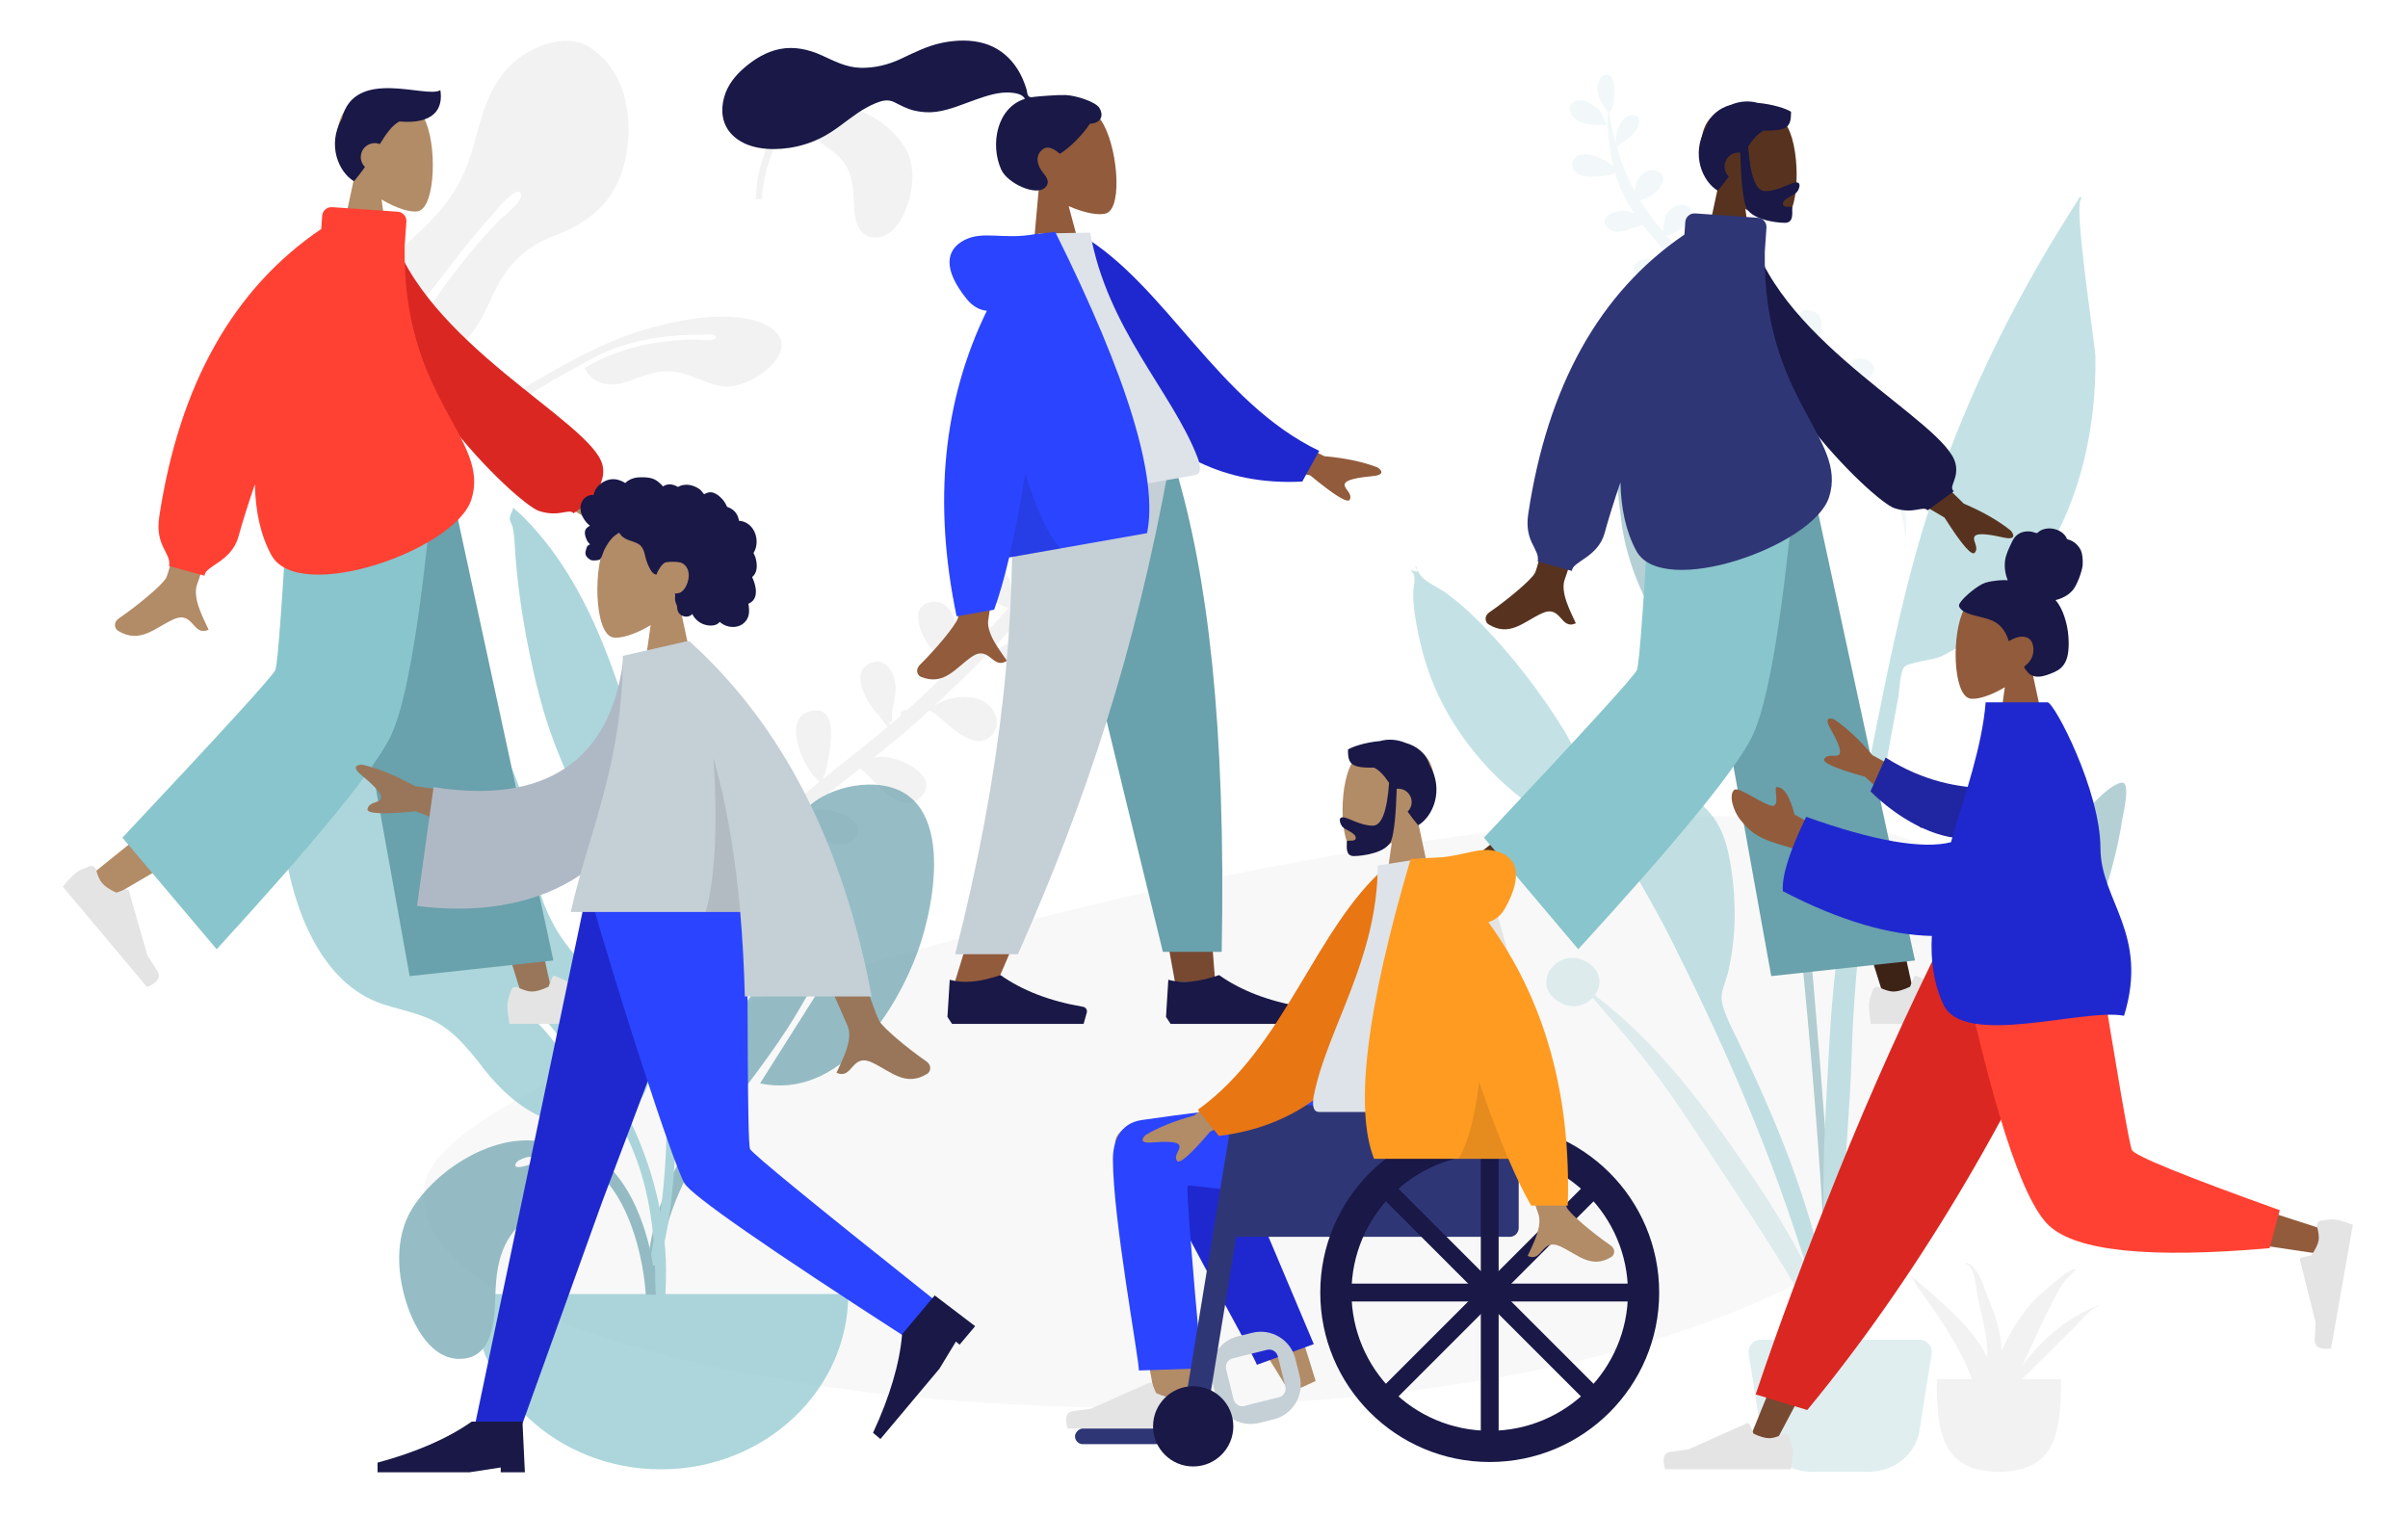 <?xml version="1.0" encoding="UTF-8" standalone="no"?>
<svg
   xmlns:dc="http://purl.org/dc/elements/1.1/"
   xmlns:cc="http://creativecommons.org/ns#"
   xmlns:rdf="http://www.w3.org/1999/02/22-rdf-syntax-ns#"
   xmlns:svg="http://www.w3.org/2000/svg"
   xmlns="http://www.w3.org/2000/svg"
   xmlns:sodipodi="http://sodipodi.sourceforge.net/DTD/sodipodi-0.dtd"
   xmlns:inkscape="http://www.inkscape.org/namespaces/inkscape"
   width="1080"
   height="680"
   viewBox="0 0 1080 680"
   version="1.1"
   id="svg8575"
   sodipodi:docname="church3.svg"
   inkscape:version="0.92.4 (33fec40, 2019-01-16)">
  <defs
     id="defs8579" />
  <sodipodi:namedview
     pagecolor="#ffffff"
     bordercolor="#666666"
     borderopacity="1"
     objecttolerance="10"
     gridtolerance="10"
     guidetolerance="10"
     inkscape:pageopacity="0"
     inkscape:pageshadow="2"
     inkscape:window-width="1920"
     inkscape:window-height="1016"
     id="namedview8577"
     showgrid="true"
     showguides="true"
     inkscape:guide-bbox="true"
     inkscape:zoom="1.2073529"
     inkscape:cx="545.71575"
     inkscape:cy="340"
     inkscape:window-x="0"
     inkscape:window-y="27"
     inkscape:window-maximized="1"
     inkscape:current-layer="layer3">
    <inkscape:grid
       type="xygrid"
       id="grid19656" />
    <sodipodi:guide
       position="540,467.966"
       orientation="1,0"
       id="guide23231"
       inkscape:locked="false"
       inkscape:label=""
       inkscape:color="rgb(0,0,255)" />
  </sodipodi:namedview>
  <!-- Generator: Sketch 52.4 (67378) - http://www.bohemiancoding.com/sketch -->
  <title
     id="title8534">Scene/Plants</title>
  <desc
     id="desc8536">Created with Sketch.</desc>
  <g
     inkscape:groupmode="layer"
     id="layer2"
     inkscape:label="Background">
    <g
       id="Scene/Plants"
       transform="matrix(-1.151,0,0,1.077,978.966,3.149)"
       style="fill:none;fill-rule:evenodd;stroke:none;stroke-width:1">
      <g
         id="Background-Shape-2"
         transform="translate(55,337)"
         style="opacity:0.505;fill:#f2f2f2">
        <path
           d="M 630.16,153.795 C 639.35,222.536 416.485,267.372 224.659,236.082 32.834,204.791 -55.166,82.598 36.37,17.489 127.905,-47.62 620.97,85.055 630.16,153.795 Z"
           id="Background-Shape"
           inkscape:connector-curvature="0" />
      </g>
      <path
         d="m 582.663,177.553 c 5.037,-2.177 11.433,0.989 8.366,7.281 -3.285,6.738 -14.102,6.256 -20.2,5.8 0.613,0 2.912,-6.216 3.636,-7.136 2.135,-2.713 5.103,-4.604 8.199,-5.945 z m -63.035,120.583 c -1.294,0.994 -0.106,0.094 0,0 z m 66.131,-89.167 c 2.758,2.347 2.691,6.231 0.207,8.732 -2.958,2.978 -8.054,2.597 -11.847,2.093 -1.716,-0.228 -10.876,-1.447 -8.617,-2.838 -0.171,0.054 -0.529,0.19 -0.915,0.379 -0.24,0.727 -0.491,1.45 -0.75,2.17 0.052,0.035 0.097,0.071 0.153,0.105 -0.061,-0.031 -0.104,-0.063 -0.157,-0.093 -2.595,7.193 -6.109,13.988 -10.573,20.282 1.575,-0.527 3.197,-0.903 4.828,-1.022 4.831,-0.355 14.731,3.903 9.028,10.012 -5.468,5.856 -13.138,-1.136 -18.932,-2.348 -6.081,7.611 -12.726,14.863 -19.657,21.845 0.395,0.147 0.733,0.427 0.913,0.845 2.696,-1.195 5.533,-2.958 7.991,-3.346 3.547,-0.56 10.763,-0.634 13.25,2.645 3.059,4.032 -0.601,6.984 -4.493,7.523 -5.643,0.781 -12.812,-2.331 -18.091,-4.457 -0.621,0.076 -1.282,-0.139 -1.658,-0.651 -0.117,-0.045 -0.234,-0.09 -0.347,-0.133 -7.012,6.942 -14.266,13.631 -21.469,20.167 0.073,0 0.146,-6.2e-4 0.222,-6.2e-4 1.846,-1.077 3.811,-1.937 5.912,-2.331 4.862,-0.918 10.51,-0.628 14.223,3.049 3.699,3.662 4.757,9.782 0.539,13.455 -8.443,7.352 -19.353,-10.992 -23.367,-11.945 -7.316,6.569 -15.008,12.661 -22.808,18.617 0.862,-0.214 1.741,-0.358 2.645,-0.396 7.359,-0.317 24.077,9.561 14.627,17.923 -8.235,7.287 -16.523,-8.003 -22.562,-13.515 -7.347,5.547 -14.73,11.051 -21.927,16.795 3.803,-0.799 7.435,-0.756 11.392,0.67 4.094,1.477 10.643,4.97 7.718,10.449 -2.974,5.572 -10.899,2.55 -15.003,0.517 -2.238,-1.109 -6.655,-4.688 -10.612,-6.305 -11.516,9.785 -21.619,20.697 -29.519,33.762 -4.932,8.157 -8.811,16.945 -11.694,26.036 -1.84,5.802 -5.375,15.524 -5.172,23.211 -2.076,-15.476 4.095,-33.609 10.422,-47.013 5.817,-12.326 14.115,-22.979 23.677,-32.458 -1.911,-6.942 -20.491,-17.785 -8.743,-23.526 6.238,-3.034 12.155,2.853 13.171,8.813 0.698,4.096 -0.955,9.109 -2.633,12.961 3.003,-2.885 6.113,-5.667 9.309,-8.346 4.416,-3.703 8.927,-7.287 13.476,-10.821 -6.819,-7.114 -12.597,-26.731 -2.816,-29.377 14.443,-3.894 6.229,22.021 4.98,26.893 -0.282,0.002 -0.497,-0.095 -0.649,-0.285 0.056,0.455 0.124,0.942 0.21,1.434 8.706,-6.726 17.527,-13.305 26.087,-20.21 -0.708,-0.583 -1.77,-2.725 -2.632,-3.88 -1.946,-2.605 -3.796,-5.316 -5.096,-8.312 -2.052,-4.734 -3.879,-12.21 2.344,-14.606 6.768,-2.61 9.475,5.879 9.261,10.847 -0.149,3.436 -1.255,6.65 -1.919,9.99 -0.207,1.042 0.131,5.805 -1.192,3.694 0.028,0.754 0.009,1.298 -0.044,1.682 1.537,-1.246 3.064,-2.508 4.581,-3.779 -0.058,-0.174 -0.098,-0.362 -0.098,-0.577 0,-1.485 1.52,-1.977 2.542,-1.488 2.005,-1.715 3.992,-3.453 5.947,-5.23 4.144,-3.764 8.352,-7.638 12.536,-11.601 -0.822,-0.784 -0.426,-1.79 -1.189,-2.617 -0.762,-0.825 -2.322,-1.341 -3.228,-2.118 -2.28,-1.955 -4.111,-4.724 -5.398,-7.423 -2.125,-4.459 -4.689,-13.714 2.292,-15.421 7.195,-1.762 10.332,7.182 10.5,12.68 0.033,1.065 -1.262,10.579 -2.052,14.017 7.744,-7.366 15.383,-15.03 22.35,-22.868 -1.982,-0.122 -7.389,-4.479 -8.468,-5.647 -2.631,-2.849 -6.725,-9.053 -1.699,-11.96 4.469,-2.577 9.583,1.763 11.225,5.806 0.27,0.666 1.024,6.771 0.965,9.489 2.888,-3.328 5.653,-6.682 8.238,-10.058 1.724,-2.244 3.346,-4.555 4.874,-6.921 -0.327,-0.209 -0.627,-0.559 -0.905,-0.989 -7.144,-1.601 -15.745,-13.329 -7.073,-16.799 4.129,-1.649 8.299,2.421 10.109,5.669 0.371,0.665 0.857,3.933 1.256,6.512 4.453,-7.872 7.98,-16.268 10.783,-24.92 -0.619,-0.189 -1.126,-0.696 -1.153,-1.524 -3.395,-2.179 -6.072,-3.985 -8.313,-7.949 -1.393,-2.462 -3.841,-8.05 0.688,-9.139 5.894,-1.417 9.074,7.638 9.32,12.029 0.029,0.51 -0.051,1.984 -0.14,3.333 0.203,-0.017 0.406,-0.003 0.604,0.043 1.618,-5.363 2.97,-10.81 4.105,-16.278 -3.114,-1.185 -2.79,-17.849 -0.557,-20.108 4.992,-5.057 7.916,2.779 7.452,6.815 -0.548,4.759 -2.939,8.989 -5.717,12.708 -0.298,0.394 -0.218,0.378 -0.26,-0.194 -0.054,0.279 -0.159,0.481 -0.307,0.624 10e-4,2.52 0.125,5.107 -0.116,7.324 -0.691,6.35 -1.768,12.717 -3.175,18.947 -0.342,1.515 -0.722,3.016 -1.137,4.502 2.66,-2.036 6.193,-3.783 7.568,-4.315 3.568,-1.38 9.029,-2.785 12.353,0.043 z M 398.828,420.868 c 0.045,2.229 0.34,4.284 1,6 -0.461,-1.939 -0.788,-3.946 -1,-6 z"
         id="Leaf-Bottom"
         transform="matrix(-0.999,-0.052,-0.052,0.999,1005.358,26.326)"
         inkscape:connector-curvature="0"
         style="fill:#f2f2f2" />
      <path
         d="m 236.702,42.658 c 3.598,-1.555 8.166,0.707 5.975,5.201 -2.347,4.813 -10.073,4.469 -14.429,4.143 0.438,0 2.08,-4.44 2.597,-5.097 1.525,-1.938 3.645,-3.289 5.857,-4.247 z m -45.074,87.568 c -1.294,0.994 -0.106,0.094 0,0 z m 47.951,-64.502 c 2.014,1.697 1.965,4.505 0.151,6.314 -2.16,2.153 -5.881,1.878 -8.65,1.513 -1.253,-0.165 -7.941,-1.046 -6.292,-2.052 -0.125,0.039 -0.387,0.137 -0.668,0.274 -0.175,0.525 -0.358,1.048 -0.547,1.569 0.038,0.025 0.071,0.051 0.112,0.076 -0.045,-0.022 -0.076,-0.045 -0.115,-0.068 -1.895,5.201 -4.461,10.114 -7.72,14.666 1.15,-0.381 2.334,-0.653 3.525,-0.739 3.527,-0.257 10.756,2.822 6.592,7.239 -3.993,4.234 -9.592,-0.821 -13.823,-1.698 -4.44,5.504 -9.292,10.747 -14.352,15.796 0.288,0.106 0.535,0.309 0.667,0.611 1.969,-0.864 4.04,-2.139 5.835,-2.42 2.59,-0.405 7.859,-0.458 9.675,1.913 2.233,2.915 -0.439,5.05 -3.28,5.44 -4.12,0.565 -9.355,-1.686 -13.209,-3.223 -0.453,0.055 -0.936,-0.1 -1.21,-0.471 -0.085,-0.033 -0.17,-0.065 -0.253,-0.096 -5.12,5.02 -10.416,9.856 -15.676,14.582 0.053,0 0.107,-4.5e-4 0.162,-4.5e-4 1.348,-0.779 2.783,-1.401 4.317,-1.686 3.55,-0.664 7.674,-0.454 10.385,2.205 2.701,2.648 3.473,7.073 0.393,9.729 -6.164,5.316 -14.131,-7.948 -17.062,-8.637 -5.342,4.75 -10.958,9.155 -16.654,13.461 0.629,-0.155 1.271,-0.259 1.931,-0.286 5.374,-0.229 17.58,6.913 10.68,12.96 -6.013,5.269 -12.064,-5.787 -16.474,-9.772 -5.364,4.011 -10.755,7.991 -16.01,12.144 2.777,-0.578 5.429,-0.547 8.318,0.484 2.989,1.068 7.771,3.594 5.636,7.556 -2.172,4.029 -7.958,1.844 -10.955,0.374 -1.634,-0.802 -4.859,-3.39 -7.749,-4.559 -8.409,7.075 -15.785,14.966 -21.554,24.413 -3.601,5.898 -6.433,12.253 -8.538,18.826 -1.343,4.195 -3.925,11.225 -3.777,16.784 -1.516,-11.19 2.99,-24.302 7.61,-33.994 4.248,-8.912 10.306,-16.615 17.288,-23.47 -1.395,-5.02 -14.962,-12.86 -6.384,-17.011 4.554,-2.194 8.875,2.063 9.617,6.373 0.51,2.961 -0.697,6.587 -1.922,9.372 2.193,-2.086 4.464,-4.097 6.797,-6.035 3.224,-2.678 6.518,-5.269 9.84,-7.824 -4.979,-5.144 -9.198,-19.328 -2.056,-21.242 10.546,-2.816 4.548,15.923 3.636,19.446 -0.206,0.001 -0.363,-0.069 -0.474,-0.206 0.041,0.329 0.09,0.681 0.154,1.037 6.356,-4.864 12.798,-9.62 19.047,-14.614 -0.517,-0.422 -1.292,-1.97 -1.922,-2.806 -1.421,-1.883 -2.772,-3.844 -3.721,-6.01 -1.498,-3.423 -2.832,-8.829 1.712,-10.561 4.942,-1.888 6.918,4.251 6.762,7.843 -0.108,2.485 -0.916,4.808 -1.401,7.224 -0.151,0.753 0.096,4.198 -0.871,2.671 0.021,0.545 0.007,0.939 -0.032,1.216 1.122,-0.901 2.237,-1.813 3.345,-2.733 -0.042,-0.126 -0.072,-0.262 -0.072,-0.417 0,-1.073 1.11,-1.429 1.856,-1.076 1.464,-1.24 2.915,-2.497 4.342,-3.781 3.026,-2.722 6.098,-5.523 9.153,-8.388 -0.6,-0.567 -0.311,-1.294 -0.868,-1.892 -0.557,-0.597 -1.695,-0.97 -2.357,-1.531 -1.665,-1.413 -3.001,-3.416 -3.941,-5.368 -1.552,-3.224 -3.423,-9.916 1.673,-11.15 5.254,-1.274 7.544,5.193 7.667,9.169 0.024,0.77 -0.921,7.65 -1.498,10.135 5.654,-5.326 11.232,-10.868 16.319,-16.536 -1.447,-0.088 -5.395,-3.238 -6.183,-4.083 -1.921,-2.06 -4.91,-6.546 -1.24,-8.648 3.263,-1.864 6.997,1.275 8.196,4.199 0.197,0.481 0.748,4.896 0.705,6.861 2.109,-2.406 4.127,-4.832 6.015,-7.272 1.259,-1.622 2.443,-3.293 3.559,-5.004 -0.239,-0.151 -0.458,-0.404 -0.661,-0.715 -5.216,-1.158 -11.496,-9.638 -5.164,-12.147 3.015,-1.193 6.06,1.75 7.381,4.099 0.271,0.481 0.625,2.844 0.917,4.709 3.251,-5.692 5.827,-11.763 7.873,-18.019 -0.452,-0.136 -0.822,-0.503 -0.842,-1.102 -2.479,-1.575 -4.433,-2.881 -6.07,-5.748 -1.017,-1.781 -2.804,-5.821 0.502,-6.608 4.303,-1.024 6.626,5.523 6.805,8.698 0.021,0.369 -0.037,1.434 -0.103,2.41 0.148,-0.012 0.297,-0.002 0.441,0.031 1.181,-3.878 2.168,-7.817 2.997,-11.771 -2.274,-0.857 -2.037,-12.906 -0.407,-14.539 3.645,-3.656 5.78,2.01 5.442,4.928 -0.4,3.441 -2.146,6.499 -4.174,9.189 -0.217,0.285 -0.159,0.273 -0.19,-0.141 -0.04,0.202 -0.116,0.348 -0.224,0.451 9.1e-4,1.822 0.092,3.693 -0.084,5.296 -0.504,4.592 -1.291,9.195 -2.318,13.7 -0.25,1.096 -0.527,2.181 -0.83,3.255 1.942,-1.472 4.522,-2.735 5.526,-3.12 2.605,-0.998 6.593,-2.014 9.019,0.031 z M 102.997,218.485 c 0.045,1.486 0.34,2.856 1,4 -0.461,-1.292 -0.788,-2.63 -1,-4 z"
         id="Leaf-Top"
         transform="rotate(-3,173.123,126.714)"
         inkscape:connector-curvature="0"
         style="opacity:0.2;fill:#c1dee2" />
      <g
         id="Plant-Right"
         transform="translate(482,208)"
         style="opacity:0.7">
        <path
           d="m 79.905,113.04 c -13.652,0.723 -29.61,10.413 -29.508,25.324 0.075,10.834 1.525,21.493 1.022,32.371 -0.403,8.694 -2.293,17.199 -5.23,25.389 -2.824,7.875 -9.645,15.044 -10.752,23.256 -0.706,5.233 0.744,12.337 2.981,17.148 2.721,5.849 1.563,5.486 -2.052,11.014 -7.084,10.833 -13.331,21.835 -17.257,34.297 -5.655,17.949 -8.437,38.528 -3.693,57.027 0.603,2.349 1.921,10.868 5.269,11.121 3.74,0.283 1.509,-4.433 1.147,-5.995 -2.309,-9.962 -4.346,-18.669 -3.918,-29.078 1.654,-40.164 27.29,-69.205 42.237,-104.717 0.834,-1.838 2.545,-6.185 3.75,-9.062 1.902,-4.541 3.41,-12.96 6.262,-16.478 5.37,-6.628 1.121,6.009 0.194,8.434 -1.172,3.067 -2.474,6.333 -3.72,9.043 -5.689,12.555 -12.069,26.278 -17.947,39.221 31.704,3.8 49.598,-35.715 55.335,-61.061 4.727,-20.882 7.963,-68.883 -24.118,-67.256"
           id="Leaf-Me-Alone!"
           transform="matrix(-0.995,0.105,0.105,0.995,95.473,-5.004)"
           inkscape:connector-curvature="0"
           style="fill:#69a1ac" />
        <path
           d="m 210.805,78.121 c -22.823,1.811 -37.474,16.871 -44.295,37.934 -3.676,11.351 -4.097,23.013 -6.14,34.678 -3.073,17.551 -9.685,30.851 -22.607,43.355 -4.002,3.872 -6.952,7.849 -9.048,12.102 -4.162,4.247 -7.785,9.053 -10.447,14.929 -3.4,7.504 -4.362,16.508 -0.436,23.989 1.055,2.011 3.689,6.049 6.418,7.883 -10.217,21.76 -15.835,45.592 -15.202,69.393 0.383,14.368 1.084,28.741 1.902,43.091 0.22,3.853 1.475,10.216 3.36,3.754 1.725,-5.911 -0.438,-15.189 -0.638,-21.364 -0.974,-30.081 -1.806,-57.431 10.576,-85.536 1.298,-2.946 2.675,-5.868 4.109,-8.766 0.084,-0.049 0.162,-0.108 0.241,-0.165 0.055,0.042 0.104,0.088 0.159,0.129 0.092,-0.163 0.217,-0.358 0.363,-0.575 0.411,-0.424 0.77,-0.961 1.112,-1.559 1.098,-1.522 2.341,-3.31 2.348,-4.289 0,-0.008 -0.004,-0.019 -0.004,-0.027 7.666,-12.513 16.446,-24.337 25.414,-35.929 -0.067,0.084 9.728,-13.252 8.213,-5.877 -0.73,3.554 -7.935,10.323 -10.845,14.087 -6.437,8.376 -13.996,18.988 -20.277,29.25 -0.845,0.486 -2.039,2.871 -2.903,4.647 -0.477,0.9 -0.922,1.807 -1.359,2.598 22.257,7.354 39.57,-7.459 51.376,-24.687 0.014,-0.02 0.027,-0.041 0.04,-0.061 3.593,-4.761 7.273,-9.488 11.871,-13.251 7.671,-6.279 15.885,-7.387 24.929,-10.478 24.664,-8.427 35.15,-40.391 38.48,-64.108 3.758,-26.757 -14.622,-67.787 -46.711,-65.149"
           id="path8543"
           inkscape:connector-curvature="0"
           style="fill:#89c5cc" />
        <path
           d="M 187.087,8.282 C 160.498,29.164 144.586,61.073 131.288,91.305 116.437,125.071 104.873,159.853 99.484,196.372 c -3.54,23.993 -7.59,48.068 -9.559,72.254 -0.7,8.589 -1.05,17.243 -0.884,25.861 0.014,0.708 0.39,19.951 3.897,15.972 1.995,-2.263 -0.353,-19.956 -0.313,-22.843 0.23,-16.257 2.023,-32.414 4.383,-48.489 3.885,-26.467 6.807,-52.932 13.202,-78.947 0.954,-3.884 1.853,-7.979 3.33,-11.702 1.57,-3.959 0.053,-2.348 3.518,-3.515 3.367,-1.135 7.222,-0.364 10.764,-1.884 14.049,-6.03 23.505,-25.263 30.518,-37.769 8.021,-14.301 13.872,-29.93 18.971,-45.449 3.745,-11.402 6.882,-22.818 9.397,-34.547 0.793,-3.697 1.357,-7.599 2.607,-11.168 0.337,-0.963 1.575,-2.575 1.662,-3.457 C 191.161,8.822 190.194,7.573 190.322,6 c -1.094,0.737 -2.173,1.499 -3.234,2.282"
           id="path8545"
           transform="rotate(-8,140,158.5)"
           inkscape:connector-curvature="0"
           style="fill:#89c5cc" />
        <path
           d="m 38,328 c 0,40.317 32.683,73 73,73 40.317,0 73,-32.683 73,-73"
           id="Base"
           inkscape:connector-curvature="0"
           style="fill:#89c5cc" />
        <path
           d="M 116.857,328.232 H 113 c 0.268,-4.84 0.621,-9.671 1.43,-14.456 3.094,-18.303 12.77,-45.185 33.99,-48.156 0.783,-0.111 3.663,-0.129 7.151,0.075 1.653,-0.924 3.505,-1.482 5.456,-1.611 18.067,-1.332 38.244,13.244 46.959,28.412 7.025,12.229 5.842,28.288 1.503,41.281 -2.906,8.698 -9.248,21.1 -19.824,21.221 -13.232,0.151 -13.87,-16.203 -14.126,-25.763 -0.34,-12.71 -1.946,-23.783 -11.962,-32.447 -2.334,-2.018 -4.886,-3.794 -7.243,-5.784 -3.692,-3.115 -7.772,-6.305 -8.248,-11.459 -0.657,-7.11 3.357,-8.39 9.485,-7.069 1.045,0.225 11.568,4.947 10.01,1.214 -0.476,-1.14 -2.213,-2.044 -4.406,-2.721 -5.674,-0.617 -12.441,-1.333 -14.388,-0.905 -20.996,4.606 -29.17,33.689 -31.341,52.167 -0.234,1.994 -0.424,3.995 -0.589,6 z"
           id="path8548"
           inkscape:connector-curvature="0"
           style="fill:#69a1ac" />
      </g>
      <g
         id="Plant-Left"
         transform="translate(22,79)"
         style="opacity:0.5">
        <path
           d="m 178.223,111.445 c 4.202,-5.992 12.001,-21.21 17.915,-23.351 3.81,-1.379 2.699,12.886 2.746,15.607 0.183,10.524 -0.841,20.981 -2.107,31.416 -2.279,18.82 -9.733,35.581 -19.956,51.599 -5.26,8.242 -11.431,16.584 -19.977,21.727 -3.934,2.368 -8.667,2.765 -12.552,4.805 -4.524,2.375 -2.06,0.455 -4.099,5.17 -2.832,6.546 -3.737,14.99 -5.047,21.975 -6.015,32.062 -20.579,201.552 -18.054,234.166 0.224,2.891 -3.807,3.582 -4.008,0.053 -1.069,-18.712 8.185,-148.289 12.854,-190.664 4.669,-42.376 9.394,-79.812 14.132,-94.473 5.748,-17.786 16.128,-39.176 24.769,-55.763 4.014,-7.706 8.389,-15.146 13.383,-22.267 z"
           id="Leaf"
           inkscape:connector-curvature="0"
           style="fill:#69a1ac" />
        <path
           d="m 209.414,319.278 c 10.935,-8.028 22.771,7.123 12.876,15.153 -5.47,4.438 -11.189,2.859 -14.409,-0.839 -2.09,2.548 -4.046,5.211 -5.926,7.461 -5.727,6.856 -11.139,13.876 -16.312,21.059 -10.746,14.923 -19.955,30.689 -29.584,46.167 -9.502,15.276 -18.929,30.63 -27.541,46.292 C 121.223,467.841 111.498,483.452 109,498 c 3.79,-30.854 18.172,-60.51 35.298,-87.709 16.987,-26.976 36.481,-56.438 62.783,-77.727 -2.677,-3.937 -2.751,-9.556 2.333,-13.286 z"
           id="path8552"
           inkscape:connector-curvature="0"
           style="fill:#c1dee2" />
        <path
           d="m 1.913,244.031 c 6.119,1.197 16.118,15.039 21.162,20.314 5.995,6.268 11.433,12.948 16.56,19.947 11.036,15.066 20.906,31.084 29.299,47.788 13.683,27.231 24.644,55.185 32.599,84.838 4.87,18.152 8.023,36.965 9.891,55.647 0.353,3.523 4.047,30.688 -1.276,31.42 -4.787,0.659 -3.309,-20.626 -3.54,-23.522 -2.611,-32.665 -10.432,-64.448 -21.31,-95.237 -2.37,-6.707 -4.571,-14.922 -8.36,-20.958 -2.729,-4.347 -0.02,-2.831 -4.815,-4.477 -4.118,-1.414 -8.81,-1.068 -13.027,-2.799 C 49.936,353.237 42.601,345.944 36.171,338.608 23.676,324.351 13.774,308.928 8.613,290.66 5.749,280.532 3.118,270.344 1.658,259.902 1.281,257.203 -2.028,243.26 1.913,244.031 Z"
           id="path8554"
           inkscape:connector-curvature="0"
           style="fill:#69a1ac" />
        <path
           d="m 26.061,13.716 c 23.05,39.974 41.991,83.885 54.222,128.36 7.41,26.947 12.593,54.598 17.742,82.05 7.972,42.506 15.513,85.008 17.658,128.269 2.158,43.511 6.425,93.697 -7.822,135.605 7.117,-42.548 0.341,-87.838 -0.859,-130.65 -0.573,-20.438 -2.235,-40.676 -4.414,-60.995 -2.115,-19.71 -5.57,-39.326 -8.787,-58.881 -1.567,-9.524 -3.213,-19.033 -4.889,-28.537 -0.5,-2.836 -0.712,-11.25 -2.51,-13.187 -1.81,-1.95 -11.047,-2.745 -13.947,-4.175 -5.839,-2.882 -11.332,-6.975 -16.193,-11.3 C 46.942,171.984 38.835,161.151 32.436,150.472 17.631,125.764 11.712,95.61 12.011,66.994 12.068,61.438 21.003,1.61 17.415,0.786 17.631,0.533 17.835,0.272 18.028,0 c 2.717,4.549 5.383,9.128 8.033,13.716 z"
           id="path8556"
           inkscape:connector-curvature="0"
           style="fill:#89c5cc" />
        <path
           d="m 274.846,157.887 c 0.356,-0.513 2.67,-4.081 1.505,-3.853 2.373,-0.464 -3.264,3.935 2.649,1.236 -2.808,2.652 -1.187,6.096 -1.15,9.665 0.061,5.794 -0.908,11.541 -2,17.211 -1.724,8.962 -4.293,17.677 -8.022,26.013 -8.127,18.166 -21.927,35.655 -38.31,47.012 -8.088,5.608 -16.014,7.517 -25.239,10.098 -5.826,1.631 -6.288,4.645 -9.381,10.299 -6.439,11.776 -12.763,23.509 -18.441,35.683 -6.78,14.536 -13.363,29.088 -19.571,43.88 -20.916,49.826 -37.941,101.446 -46.881,154.868 -0.219,-31.481 7.064,-63.905 16.25,-93.912 6.692,-21.862 15.403,-42.937 24.695,-63.799 2.252,-5.054 5.664,-11.555 6.62,-17.135 0.669,-3.909 -1.377,-7.669 -2.315,-11.788 -3.654,-16.037 -3.392,-34.005 -0.184,-50.128 3.538,-17.779 13.768,-26.031 31.074,-28.549 6.329,-0.921 14.374,-0.584 20.177,-3.282 6.323,-2.939 8.931,-12.598 12.526,-18.799 9.657,-16.656 21.131,-32.631 34.306,-46.665 3.648,-3.886 7.571,-7.472 11.733,-10.795 2.625,-2.097 8.169,-4.68 9.958,-7.263 z"
           id="path8558"
           inkscape:connector-curvature="0"
           style="fill:#89c5cc" />
        <path
           d="m 80.791,476 h 61.417 c 2.761,0 5,2.239 5,5 0,0.244 -0.018,0.488 -0.053,0.729 l -4.747,32.188 C 140.961,523.73 132.541,531 122.622,531 h -22.244 c -9.919,0 -18.339,-7.27 -19.786,-17.082 l -4.747,-32.188 c -0.403,-2.732 1.485,-5.273 4.217,-5.676 C 80.303,476.018 80.547,476 80.791,476 Z"
           id="path8560"
           inkscape:connector-curvature="0"
           style="fill:#c1dee2" />
      </g>
      <g
         id="Maceta"
         transform="translate(32,523)"
         style="fill:#f2f2f2">
        <path
           d="M 15.418,48.456 C 15.418,69.743 17.098,87 39.646,87 62.194,87 63.873,69.743 63.873,48.456"
           id="path8563"
           inkscape:connector-curvature="0" />
        <path
           d="m 46.353,35.174 c -0.826,1.429 -1.563,2.887 -2.214,4.366 -0.023,-3.047 0.146,-6.116 0.606,-9.228 0.786,-5.329 1.988,-10.631 3.116,-15.924 C 48.672,10.584 48.621,3.752 51.699,0.72 52.544,0.065 52.747,1.351 52.747,1.908 52.757,2.026 52.744,-0.368 51.925,0.049 47.054,2.564 45.476,10.474 43.917,14.434 41.642,20.215 39.706,26.124 38.909,32.138 38.708,33.657 38.598,35.176 38.573,36.692 38.407,36.287 38.252,35.878 38.08,35.474 35.268,28.881 31.475,22.447 26.743,16.514 25.578,15.054 10.934,0.649 9.788,2.854 c 0.113,0.32 0.35,0.586 0.711,0.797 0.021,0.024 0.022,0.011 0.009,-0.025 0.86,1.389 3.305,3.535 4.067,4.752 1.917,3.064 3.407,6.315 4.921,9.504 3.199,6.739 6.166,13.546 9.043,20.368 0.67,1.589 1.368,3.169 2.08,4.744 C 23.277,32.405 13.483,22.791 0,17.287 c 4.605,2.343 7.624,6.75 10.734,10.125 3.751,4.071 7.701,8.032 11.459,12.098 4.432,4.797 9.648,9.848 13.911,15.156 4.13,8.67 8.142,17.349 10.62,26.463 -1.015,-3.149 -0.08,-7.5 -0.253,-10.805 -0.138,-2.63 -0.445,-5.239 -0.867,-7.843 0.521,1.174 0.97,2.35 1.173,3.443 -0.186,-1.834 -0.399,-3.656 -0.629,-5.468 0.59,-1.697 1.169,-3.281 1.56,-4.585 2.005,-6.691 4.392,-13.268 7.642,-19.677 3.008,-5.929 6.458,-11.783 10.218,-17.458 1.754,-2.646 3.532,-5.282 5.298,-7.923 C 72.022,9.083 73.123,6.316 74.733,4.659 64.326,14.174 52.956,23.757 46.353,35.174"
           id="Fill-27"
           inkscape:connector-curvature="0" />
      </g>
      <g
         id="Top-Leaves"
         transform="translate(495)"
         style="fill:#f2f2f2">
        <path
           d="m 211.46,136.914 c 0.238,-10.386 -4.017,-19.958 -8.727,-28.992 -9.169,-17.587 -13.755,-28.109 -12.273,-48.996 0.872,-12.284 1.914,-25.263 -4.356,-36.418 -4.565,-8.123 -14.141,-16.813 -24.253,-15.344 -16.007,3.646 -24.943,18.898 -28.369,34.042 -4.246,18.77 0.616,32.774 14.79,44.801 7.987,6.775 12.492,13.754 14.67,24.072 1.743,8.251 1.248,17.713 4.229,25.648 4.457,11.862 12.504,19.106 24.608,21.309 -4.368,-23.512 -10.504,-47.806 -20.343,-69.604 -0.883,-2.157 -7.23,-11.377 -4.589,-13.706 2.909,-2.564 7.71,12.178 7.672,12.086 2.789,6.551 5.142,13.314 7.404,20.105 -0.012,0.002 -0.025,0.001 -0.038,0.003 2.335,6.973 4.61,14.018 6.783,21.109 0.844,2.975 1.634,5.967 2.336,8.999 1.03,4.449 1.152,16.166 4.073,19.645 0.625,0.744 1.261,1.253 1.902,1.586 1.17,4.906 2.262,9.823 3.219,14.75 2.499,12.868 3.944,26.067 2.324,39.152 -0.473,3.819 -5.332,17.101 -3.722,20.492 2.943,6.202 4.598,-3.362 5.226,-6.207 5.193,-23.562 3.316,-45.683 -2.35,-68.751 5.209,-3.588 9.687,-15.573 9.784,-19.781"
           id="path8567"
           transform="rotate(-18,171.735,120.352)"
           inkscape:connector-curvature="0" />
        <path
           d="m 115.859,100.659 c -7.602,1.112 -14.777,10.72 -18.317,17.126 -4.381,7.927 -7.437,16.971 -9.739,25.678 -3.792,14.343 -4.305,30.263 -4.352,44.953 -0.006,1.77 -0.375,23.393 2.153,23.039 2.505,-0.351 0.918,-22.796 1.132,-27.444 0.455,-9.919 -0.225,-19.701 2.102,-29.494 2.408,-10.14 6.824,-19.696 12.405,-28.455 0.716,-1.124 2.232,-5.303 3.954,-4.338 1.684,0.944 -2.981,6.511 -3.644,7.593 -2.735,4.468 -5.111,9.2 -7.078,14.061 -3.685,9.108 -5.6,18.638 -5.535,28.452 5.785,0.888 10.825,-2.499 12.766,-8.144 1.677,-4.879 1.84,-10.554 3.745,-15.167 1.312,-3.177 3.398,-5.875 5.95,-8.157 6.731,-6.017 13.758,-7.522 15.765,-17.509 1.573,-7.829 -0.38,-23.786 -11.307,-22.195"
           id="path8569"
           transform="matrix(-0.53,0.848,0.848,0.53,29.162,-16.165)"
           inkscape:connector-curvature="0" />
        <path
           d="M 2.352,80 H 0 C 0.165,77.015 0.379,74.036 0.884,71.084 2.774,60.022 8.685,43.775 21.65,41.979 c 0.478,-0.067 2.238,-0.078 4.369,0.045 1.01,-0.558 2.141,-0.896 3.334,-0.974 11.038,-0.805 23.365,8.004 28.689,17.172 4.292,7.391 3.569,17.097 0.918,24.95 -1.775,5.257 -5.65,12.753 -12.111,12.826 -8.084,0.091 -8.474,-9.793 -8.63,-15.571 C 38.01,72.746 37.029,66.054 30.91,60.818 29.484,59.598 27.925,58.525 26.485,57.322 24.229,55.439 21.736,53.511 21.446,50.396 c -0.401,-4.297 2.051,-5.071 5.795,-4.272 0.638,0.136 7.067,2.99 6.115,0.734 -0.291,-0.689 -1.352,-1.235 -2.692,-1.644 -3.467,-0.373 -7.601,-0.806 -8.79,-0.547 C 9.047,47.45 4.053,65.028 2.726,76.196 2.576,77.46 2.456,78.729 2.352,80 Z"
           id="path8571"
           transform="matrix(-1,0,0,1,61.105,0)"
           inkscape:connector-curvature="0" />
      </g>
    </g>
  </g>
  <g
     inkscape:groupmode="layer"
     id="layer3"
     inkscape:label="People">
    <g
       id="humaaans/standing-1"
       style="fill:none;fill-rule:evenodd;stroke:none;stroke-width:1"
       transform="translate(303.329,-10.686)">
      <g
         transform="translate(34,17)"
         id="humaaan-11">
        <g
           transform="rotate(-7,172.057,-447.922)"
           id="Head/Front/Airy">
          <g
             transform="translate(56.316,32.33)"
             id="Head-9"
             style="fill:#915b3c;stroke-width:1">
            <path
               id="path40882"
               d="M 8.617,35.97 C 3.811,30.329 0.559,23.416 1.102,15.67 2.668,-6.648 33.736,-1.739 39.78,9.526 45.823,20.79 45.105,49.363 37.294,51.377 34.179,52.18 27.544,50.213 20.791,46.142 l 4.239,29.989 H 0 Z"
               inkscape:connector-curvature="0" />
          </g>
          <path
             id="hair"
             d="M 81.83,28.873 C 78.531,28.332 69.649,27.96 68.011,27.96 c -1.047,0 -2.181,0.239 -2.801,-0.722 C 64.702,26.451 64.888,25.12 64.736,24.207 64.56,23.145 64.31,22.098 64.058,21.053 63.338,18.081 62.251,15.252 60.729,12.597 57.873,7.615 53.689,3.713 48.408,1.442 42.575,-1.065 35.976,-1.639 29.702,-1.131 22.989,-0.587 16.911,1.63 10.573,3.715 4.532,5.703 -1.794,6.485 -8.112,5.514 -14.477,4.537 -19.286,1.087 -24.655,-2.188 c -5.496,-3.352 -11.777,-5.545 -18.275,-5.041 -6.065,0.471 -11.655,2.975 -16.671,6.32 -4.692,3.13 -8.564,6.896 -10.75,12.196 -2.352,5.701 -2.349,11.96 1.518,16.998 5.605,7.304 16.011,9.192 24.668,9.005 5.007,-0.108 9.925,-1.022 14.653,-2.685 6.305,-2.218 11.753,-5.976 17.652,-9.026 2.768,-1.431 5.629,-2.606 8.628,-3.453 2.91,-0.822 5.777,-1.199 8.412,0.559 2.788,1.86 5.285,3.687 8.474,4.851 3.059,1.117 6.3,1.742 9.559,1.717 6.341,-0.049 12.593,-2.025 18.752,-3.348 5.023,-1.079 10.396,-2.155 15.517,-1.117 2.137,0.433 5.258,1.327 6.029,3.547 -12.989,2.354 -18.09,18.417 -14.428,30.21 1.976,6.365 13.856,13.805 18.475,10.459 2.926,-2.12 1.15,-4.903 0,-6.74 -2.202,-3.518 -2.955,-8.037 1.119,-10.487 3.514,-2.112 7.209,2.904 7.279,2.899 0.966,-0.076 9.312,-4.796 15.062,-11.684 5.673,0.336 6.533,-3.404 5.179,-6.463 -1.355,-3.059 -9.809,-6.909 -14.367,-7.657 z"
             inkscape:connector-curvature="0"
             style="fill:#191847" />
        </g>
        <g
           transform="translate(0,203.686)"
           id="Bottom/Standing/Sweatpants-3">
          <polygon
             points="189.661,230.48 207.696,230.48 189.693,9.9475983e-14 133.491,9.9475983e-14 171.693,131.641 "
             id="Leg"
             style="fill:#784931" />
          <path
             id="path40888"
             d="m 116.322,0 c 2.666,68.387 1.614,105.687 1.018,111.9 -0.597,6.213 -3.984,47.826 -27.063,120.665 H 109.035 C 139.6,162.688 150.27,121.076 153.775,111.9 157.281,102.725 167.634,65.425 182.75,0 Z"
             inkscape:connector-curvature="0"
             style="fill:#915b3c" />
          <path
             id="Pant-1"
             d="m 132.671,0 c 9.937,45.298 27.124,117.606 51.56,216.922 h 26.378 C 212.557,114.983 204.269,47.89 189.916,0 Z"
             inkscape:connector-curvature="0"
             style="fill:#69a1ac" />
          <path
             id="path40891"
             d="m 116.189,0 c 2.611,68.387 -4.155,135.761 -25.112,217.987 H 119.22 C 149.842,149.153 171.789,82.111 186.788,0 Z"
             inkscape:connector-curvature="0"
             style="fill:#c5cfd6" />
          <g
             transform="translate(87.603,207.536)"
             id="Accessories/Shoe/Flat-Simple-9"
             style="fill:#191847">
            <path
               id="Shoe-4"
               d="M 0,38.587 1.035,21.901 c 6.06,1.772 13.65,1.077 22.77,-2.086 9.806,6.946 22.151,11.689 37.035,14.229 l 2e-6,-1.2e-5 c 1.136,0.194 1.899,1.271 1.705,2.407 -0.013,0.074 -0.029,0.146 -0.049,0.218 l -1.431,5.046 H 23.805 2.07 Z"
               inkscape:connector-curvature="0" />
          </g>
          <g
             transform="translate(185.635,207.536)"
             id="g40897"
             style="fill:#191847">
            <path
               id="path40895"
               d="M 0,38.587 1.035,21.901 c 6.06,1.772 13.65,1.077 22.77,-2.086 9.806,6.946 22.151,11.689 37.035,14.229 l 2e-6,-1.2e-5 c 1.136,0.194 1.899,1.271 1.705,2.407 -0.013,0.074 -0.029,0.146 -0.049,0.218 l -1.431,5.046 H 23.805 2.07 Z"
               inkscape:connector-curvature="0" />
          </g>
        </g>
        <g
           transform="rotate(-10,688.46,20.078)"
           id="Body/Hoodie-7">
          <path
             id="Skin-8"
             d="m 198.965,96.167 33.267,24.428 c 9.023,2.435 16.561,5.464 22.614,9.087 1.43,1.303 3.158,3.942 -2.772,3.486 -5.93,-0.456 -12.189,-0.669 -13.007,1.354 -0.818,2.023 2.77,4.442 1.116,7.171 -1.103,1.819 -6.312,-2.743 -15.629,-13.687 L 191.611,114.346 Z M 71.238,97.01 93.032,97.096 C 79.575,140.536 72.311,163.585 71.238,166.243 c -2.413,5.981 2.693,15.089 4.877,19.983 -7.113,3.183 -6.355,-8.604 -15.327,-4.43 -8.19,3.81 -14.419,10.714 -23.881,4.875 -1.163,-0.718 -2.438,-3.42 0.642,-5.532 7.673,-5.262 18.731,-14.47 20.225,-17.501 2.037,-4.133 6.525,-26.343 13.464,-66.629 z"
             inkscape:connector-curvature="0"
             style="fill:#915b3c" />
          <path
             transform="rotate(5,181.322,67.053)"
             id="Coat-Back-4"
             d="M 127.996,9.991 136.845,7.664 C 172.697,33.542 191.227,87.662 234.648,113.391 l -8.768,13.05 C 154.233,123.866 130.762,57.93 127.996,9.991 Z"
             inkscape:connector-curvature="0"
             style="fill:#1f28cf" />
          <path
             id="Shirt-5"
             d="m 93.861,118.89 c 36.159,0 62.757,0 79.793,0 3.646,0 2.959,-5.265 2.432,-7.922 C 170.003,80.307 146.257,47.255 146.257,3.609 L 123.241,0 C 104.204,30.618 97.62,68.314 93.861,118.89 Z"
             inkscape:connector-curvature="0"
             style="fill:#dde3e9" />
          <path
             id="Coat-Front-0"
             d="M 94.502,30.096 C 91.159,29.135 88.512,26.894 86.56,23.373 78.148,8.193 81.186,-0.164 90.176,-2.911 99.167,-5.659 107.184,0 121.508,0 c 0.779,0 1.493,0.049 2.141,0.147 l 7.205,0.411 C 151.526,70.62 157.228,117.364 147.958,140.791 H 85.154 c -3.721,8.677 -7.282,15.977 -10.682,21.901 H 57.359 C 55.749,110.617 68.13,66.418 94.502,30.096 Z"
             inkscape:connector-curvature="0"
             style="fill:#2b44ff" />
          <path
             id="Shade-3"
             d="m 98.83,104.809 c 1.975,16.526 5.185,28.52 9.631,35.982 H 85.154 c 4.341,-10.121 8.899,-22.115 13.676,-35.982 z"
             inkscape:connector-curvature="0"
             style="fill:#000000;fill-opacity:0.1" />
        </g>
      </g>
    </g>
    <g
       id="humaaans/standing-5"
       style="fill:none;fill-rule:evenodd;stroke:none;stroke-width:1"
       transform="translate(519.017,-183.539)">
      <g
         transform="translate(-509.438,194.539)"
         id="humaaan-10">
        <g
           transform="translate(84.439)"
           id="Head/Front/Short-1">
          <g
             transform="translate(56.316,32.33)"
             id="Head-6"
             style="fill:#b28b67;stroke-width:1">
            <path
               id="path41659"
               d="M 8.617,35.97 C 3.811,30.329 0.559,23.416 1.102,15.67 2.668,-6.648 33.736,-1.739 39.78,9.526 45.823,20.79 45.105,49.363 37.294,51.377 34.179,52.18 27.544,50.213 20.791,46.142 l 4.239,29.989 H 0 Z"
               inkscape:connector-curvature="0" />
          </g>
          <path
             id="Hair-1"
             d="m 85.057,43.489 c -3.397,1.9 -5.814,5.46 -8.724,10.13 -0.709,-0.279 -1.48,-0.432 -2.288,-0.432 -3.456,0 -6.257,2.802 -6.257,6.257 0,1.754 0.722,3.34 1.885,4.476 -1.448,2.044 -3.071,4.179 -4.93,6.381 C 57.805,66.14 52.644,54.007 59.269,42.294 64.969,18.832 97.269,33.395 103.483,29.438 c 1.358,8.514 -3.023,15.379 -18.426,14.052 z"
             inkscape:connector-curvature="0"
             style="fill:#191847" />
        </g>
        <g
           transform="translate(0,199)"
           id="Bottom/Standing/Baggy-Pants">
          <polygon
             points="186.338,5.3087336e-13 139.748,0 190.935,129.556 225.266,239.084 238.823,239.084 "
             id="Leg-06"
             style="fill:#997659" />
          <path
             id="path41665"
             d="m 129.441,0 c -0.545,45.527 -8.494,106.821 -9.764,109.659 -0.847,1.892 -30.075,25.951 -87.685,72.178 l 9.337,9.992 C 109.303,152.195 144.863,129.736 148.009,124.449 152.727,116.52 168.088,43.555 180.421,0 Z"
             inkscape:connector-curvature="0"
             style="fill:#b28b67" />
          <g
             transform="rotate(50,-146.225,132.466)"
             id="Accessories/Shoe/Flat-Sneaker-3"
             style="fill:#e4e4e4">
            <path
               id="shoe-2"
               d="m 2.793,26.492 c -1.167,3.115 -1.75,5.445 -1.75,6.991 0,1.881 0.313,4.625 0.94,8.233 2.182,0 21.789,0 58.821,0 1.529,-5.053 0.646,-7.781 -2.647,-8.184 -3.293,-0.403 -6.029,-0.767 -8.207,-1.091 L 22.61,20.252 c -0.526,-0.235 -1.143,0.002 -1.377,0.528 -0.004,0.009 -0.008,0.018 -0.012,0.027 l -1.757,4.263 c -3.049,1.422 -5.526,2.134 -7.432,2.134 -1.549,0 -3.687,-0.625 -6.416,-1.876 l 5.7e-6,-1.3e-5 c -1.047,-0.48 -2.285,-0.02 -2.765,1.027 -0.021,0.045 -0.04,0.091 -0.057,0.137 z"
               inkscape:connector-curvature="0" />
          </g>
          <g
             transform="translate(216.922,207.536)"
             id="g41671"
             style="fill:#e4e4e4">
            <path
               id="path41669"
               d="m 2.793,26.492 c -1.167,3.115 -1.75,5.445 -1.75,6.991 0,1.881 0.313,4.625 0.94,8.233 2.182,0 21.789,0 58.821,0 1.529,-5.053 0.646,-7.781 -2.647,-8.184 -3.293,-0.403 -6.029,-0.767 -8.207,-1.091 L 22.61,20.252 c -0.526,-0.235 -1.143,0.002 -1.377,0.528 -0.004,0.009 -0.008,0.018 -0.012,0.027 l -1.757,4.263 c -3.049,1.422 -5.526,2.134 -7.432,2.134 -1.549,0 -3.687,-0.625 -6.416,-1.876 l 5.7e-6,-1.3e-5 c -1.047,-0.48 -2.285,-0.02 -2.765,1.027 -0.021,0.045 -0.04,0.091 -0.057,0.137 z"
               inkscape:connector-curvature="0" />
          </g>
          <polygon
             points="174.164,227.803 238.619,220.807 190.85,2.8421709e-14 133.119,2.8421709e-14 "
             id="Pant-0"
             style="fill:#69a1ac" />
          <path
             id="path41674"
             d="m 45.324,165.717 42.279,50.044 C 132.135,167.124 158.097,135.389 165.489,120.555 172.882,105.72 179.527,65.536 185.426,0 h -64.994 c -3.222,57.655 -5.394,87.824 -6.516,90.507 -1.122,2.683 -23.986,27.753 -68.592,75.209 z"
             inkscape:connector-curvature="0"
             style="fill:#89c5cc" />
        </g>
        <g
           transform="translate(18,87)"
           id="Body/Turtle-Neck">
          <path
             id="Skin-6"
             d="m 215.843,99.393 30.65,29.707 c 8.918,3.779 16.225,7.953 21.921,12.52 1.281,1.535 2.675,4.477 -3.351,3.16 -6.027,-1.316 -12.426,-2.431 -13.558,-0.484 -1.133,1.947 2.205,4.931 0.112,7.48 -1.396,1.699 -6.089,-3.705 -14.081,-16.213 L 205.663,116.894 Z M 65.967,72.507 89.659,72.596 C 71.614,130.681 62.035,161.094 60.923,163.834 c -2.504,6.165 2.794,15.553 5.06,20.598 -7.379,3.281 -6.593,-8.869 -15.901,-4.566 -8.496,3.927 -14.959,11.043 -24.776,5.025 -1.207,-0.74 -2.529,-3.526 0.666,-5.702 7.961,-5.423 19.433,-14.915 20.983,-18.04 2.114,-4.261 8.451,-33.808 19.012,-88.642 z"
             inkscape:connector-curvature="0"
             style="fill:#b28b67" />
          <path
             transform="rotate(5,189.794,68.742)"
             id="Clothes-Back"
             d="m 132.865,10.472 9.181,-2.404 c 19.194,50.281 97.705,78.83 104.023,97.702 2.317,6.921 -2.491,10.942 0.342,12.864 l -11.344,9.871 c -2.26,-2.199 -6.257,2.534 -15.665,0.291 -9.409,-2.243 -81.195,-57.266 -86.537,-118.324 z"
             inkscape:connector-curvature="0"
             style="fill:#db2721" />
          <path
             id="Clothes-Front"
             d="m 153.899,12.574 c -1.095,68.562 38.795,86.045 29.912,113.541 -7.334,22.702 -77.533,47.106 -89.68,24.853 -4.917,-9.008 -7.148,-19.902 -7.401,-31.747 -3.105,9.1 -5.56,16.933 -7.366,23.501 -3.116,11.33 -15.196,13.131 -15.196,17.496 L 48.252,155.854 c 1.079,-5.93 -6.423,-8.817 -4.412,-22.065 C 52.854,74.431 77.072,31.404 116.494,4.709 l 0.42,-5.922 c 0.162,-2.297 2.154,-4.028 4.45,-3.869 l 2.6e-4,-0.004 29.453,2.043 c 2.298,0.16 4.032,2.152 3.872,4.451 -8e-5,0.001 -1.7e-4,0.003 -2.6e-4,0.004 z"
             inkscape:connector-curvature="0"
             style="fill:#ff4133" />
        </g>
      </g>
    </g>
    <g
       id="humaaans/standing-16"
       style="fill:none;fill-rule:evenodd;stroke:none;stroke-width:1"
       transform="matrix(-1,0,0,1,488.721,189.889)">
      <g
         transform="translate(28,9)"
         id="humaaan-4">
        <g
           transform="translate(88.813)"
           id="Head/Front/Curly">
          <g
             transform="translate(58.494,33.58)"
             id="Head-1"
             style="fill:#b28b67;stroke-width:1">
            <path
               id="path42159"
               d="M 8.95,37.361 C 3.958,31.502 0.58,24.321 1.145,16.276 2.771,-6.906 35.041,-1.806 41.318,9.894 47.595,21.594 46.849,51.272 38.736,53.363 35.501,54.197 28.609,52.154 21.594,47.926 l 4.403,31.149 H 0 Z"
               inkscape:connector-curvature="0" />
          </g>
          <path
             id="hair-5"
             d="m 111.329,27.254 c -0.538,-1.892 -1.986,-3.513 -3.938,-3.993 -0.473,-0.117 -0.962,-0.164 -1.449,-0.144 -0.175,0.007 -0.224,0.057 -0.305,-0.065 -0.061,-0.091 -0.062,-0.312 -0.087,-0.418 -0.077,-0.331 -0.175,-0.658 -0.294,-0.976 -0.408,-1.086 -1.094,-2.047 -1.922,-2.856 -1.547,-1.514 -3.638,-2.56 -5.81,-2.749 -1.189,-0.103 -2.369,0.09 -3.493,0.476 -0.582,0.2 -1.146,0.449 -1.696,0.725 -0.165,0.083 -0.702,0.489 -0.868,0.463 -0.183,-0.029 -0.552,-0.485 -0.701,-0.599 -1.843,-1.414 -4.119,-1.97 -6.414,-1.953 -2.591,0.019 -5.086,0.149 -7.247,1.728 -0.457,0.334 -0.893,0.701 -1.308,1.086 -0.218,0.203 -0.43,0.414 -0.632,0.633 -0.122,0.132 -0.24,0.268 -0.354,0.407 -0.194,0.236 -0.163,0.313 -0.434,0.149 -1.04,-0.632 -2.245,-0.927 -3.459,-0.778 -0.721,0.089 -1.422,0.305 -2.088,0.59 -0.227,0.097 -0.752,0.484 -0.993,0.488 -0.24,0.004 -0.757,-0.355 -1.004,-0.446 -1.334,-0.492 -2.771,-0.614 -4.173,-0.386 -1.446,0.235 -2.866,0.812 -4.092,1.609 -0.589,0.384 -1.103,0.808 -1.516,1.379 -0.178,0.246 -0.339,0.507 -0.542,0.735 -0.118,0.134 -0.353,0.271 -0.416,0.44 0.038,-0.101 -1.581,-0.726 -1.734,-0.766 -0.814,-0.213 -1.643,-0.17 -2.44,0.093 -1.499,0.493 -2.788,1.6 -3.848,2.734 -0.544,0.583 -1.02,1.227 -1.425,1.913 -0.194,0.329 -0.371,0.667 -0.533,1.012 -0.079,0.167 -0.131,0.376 -0.234,0.527 -0.133,0.194 -0.223,0.198 -0.465,0.282 -1.227,0.43 -2.345,1.157 -3.197,2.14 -0.861,0.995 -1.42,2.219 -1.655,3.509 -0.014,0.076 -0.022,0.391 -0.066,0.432 -0.061,0.057 -0.308,0.032 -0.401,0.043 -0.323,0.038 -0.644,0.094 -0.961,0.169 -0.584,0.138 -1.152,0.341 -1.689,0.607 -2.095,1.037 -3.593,2.98 -4.326,5.166 -0.769,2.295 -0.756,4.924 0.164,7.176 0.149,0.364 0.325,0.717 0.533,1.051 0.127,0.205 0.169,0.206 0.086,0.421 -0.092,0.239 -0.261,0.472 -0.37,0.706 -0.357,0.763 -0.607,1.572 -0.765,2.399 -0.259,1.356 -0.387,2.781 -0.132,4.147 0.119,0.634 0.325,1.255 0.641,1.82 0.161,0.288 0.349,0.561 0.561,0.814 0.11,0.131 0.227,0.257 0.35,0.377 0.07,0.069 0.162,0.129 0.221,0.205 0.145,0.187 0.176,0.033 0.101,0.308 -0.105,0.384 -0.342,0.762 -0.488,1.135 -0.15,0.385 -0.285,0.774 -0.409,1.168 -0.251,0.797 -0.463,1.609 -0.596,2.434 -0.255,1.585 -0.21,3.274 0.54,4.729 0.321,0.622 0.78,1.168 1.338,1.593 0.273,0.208 0.569,0.387 0.879,0.534 0.159,0.076 0.363,0.108 0.436,0.262 0.078,0.166 -0.038,0.495 -0.064,0.68 -0.231,1.612 -0.346,3.305 0.133,4.885 0.441,1.455 1.413,2.74 2.675,3.59 2.448,1.65 5.747,1.557 8.319,0.236 0.67,-0.344 1.298,-0.772 1.857,-1.276 1.425,1.918 4.356,1.857 6.439,1.311 2.594,-0.681 4.676,-2.485 5.875,-4.855 1.64,1.996 5.082,1.349 6.219,-0.817 0.278,-0.53 0.443,-1.114 0.525,-1.705 0.043,-0.311 0.015,-0.624 0.048,-0.933 0.041,-0.393 0.303,-0.775 0.454,-1.155 0.294,-0.74 0.476,-1.504 0.484,-2.302 0.004,-0.417 -0.049,-0.823 -0.088,-1.236 -0.036,-0.372 0.068,-0.719 0.126,-1.086 -0.665,0.11 -1.476,-0.07 -2.103,-0.263 -0.615,-0.189 -1.191,-0.688 -1.625,-1.143 -1.008,-1.057 -1.624,-2.443 -2.045,-3.823 -0.925,-3.028 -0.546,-6.661 2.5,-8.322 1.419,-0.774 5.669,-0.772 7.359,-0.389 1.777,0.402 3.791,4.323 3.89,4.691 0.061,0.228 0.03,0.51 0.24,0.662 0.46,0.334 1.22,-0.246 1.559,-0.532 0.586,-0.494 1.004,-1.151 1.366,-1.817 0.789,-1.451 1.425,-3.007 1.874,-4.596 0.346,-1.225 0.568,-2.488 1.02,-3.682 0.45,-1.188 1.161,-2.249 2.265,-2.922 1.201,-0.732 2.578,-1.117 3.896,-1.577 1.307,-0.456 2.591,-1.013 3.604,-1.98 0.223,-0.213 0.439,-0.439 0.618,-0.689 0.142,-0.198 0.281,-0.576 0.497,-0.701 0.335,-0.195 0.825,0.312 1.114,0.496 1.43,0.908 2.624,2.175 3.586,3.559 0.957,1.377 1.742,2.701 2.381,4.238 0.473,1.14 0.769,2.6 1.601,3.534 0.372,0.417 3.134,0.67 4.029,0.305 0.895,-0.364 1.898,-1.31 2.198,-1.902 0.307,-0.607 0.381,-1.273 0.25,-1.937 -0.077,-0.391 -0.235,-0.756 -0.321,-1.139 -0.073,-0.322 -0.139,-0.627 -0.296,-0.922 -0.297,-0.56 -0.805,-0.962 -1.418,-1.13 0.638,-0.588 1.166,-1.291 1.531,-2.077 0.38,-0.817 0.702,-1.81 0.793,-2.706 0.074,-0.728 -0.04,-1.482 -0.439,-2.108 -0.418,-0.656 -1.159,-1.084 -1.8,-1.494 0.979,-0.766 1.817,-1.697 2.505,-2.728 1.339,-2.005 2.168,-4.533 1.488,-6.924 z"
             inkscape:connector-curvature="0"
             style="fill:#191847" />
        </g>
        <g
           transform="translate(0,202.588)"
           id="Bottom/Standing/Skinny-Jeans-Walk">
          <polygon
             points="190.736,137.815 227.242,239.392 248.058,239.392 197.876,1.0631162e-13 138.653,0 "
             id="Leg-5"
             style="fill:#1f28cf" />
          <path
             id="path42165"
             d="m 125.78,0 c -0.566,47.287 -0.157,110.952 -1.476,113.9 -0.879,1.965 -28.232,24.355 -82.059,67.169 l 10.729,18.244 C 116.879,158.103 150.465,134.752 153.732,129.262 158.633,121.026 183.254,45.239 196.064,0 Z"
             inkscape:connector-curvature="0"
             style="fill:#2b44ff" />
          <g
             transform="rotate(50,-149.172,143.396)"
             id="Accessories/Shoe/Flat-Pointy"
             style="fill:#191847">
            <path
               id="Shoe"
               d="M 0,43.329 1.083,20.581 H 23.831 C 34.617,28.164 48.699,34.302 66.077,38.996 v 4.333 H 24.914 l -14.082,-2.166 v 2.166 z"
               inkscape:connector-curvature="0" />
          </g>
          <g
             transform="translate(225.311,215.562)"
             id="g42171"
             style="fill:#191847">
            <path
               id="path42169"
               d="M 0,43.329 1.083,20.581 H 23.831 C 34.617,28.164 48.699,34.302 66.077,38.996 v 4.333 H 24.914 l -14.082,-2.166 v 2.166 z"
               inkscape:connector-curvature="0" />
          </g>
        </g>
        <g
           transform="translate(23.828,88.835)"
           id="Body/Long-Sleeve">
          <path
             id="Skin-4"
             d="m 207.979,70.746 42.769,-5.834 c 8.555,-4.759 16.426,-7.98 23.612,-9.665 2.022,-0.059 5.239,0.676 0.447,4.671 -4.792,3.995 -9.655,8.414 -8.801,10.547 0.854,2.132 5.311,1.339 6.049,4.618 0.492,2.186 -6.741,2.541 -21.699,1.066 L 215.652,89.908 Z M 73.627,80.646 97.346,80.735 C 71.337,139.265 57.775,169.911 56.661,172.672 c -2.507,6.212 2.798,15.672 5.066,20.756 -7.388,3.306 -6.6,-8.937 -15.92,-4.601 -8.506,3.957 -14.977,11.128 -24.805,5.064 -1.208,-0.746 -2.532,-3.553 0.667,-5.746 7.97,-5.465 19.455,-15.03 21.007,-18.178 2.116,-4.293 12.433,-34.067 30.95,-89.321 z"
             inkscape:connector-curvature="0"
             style="fill:#997659" />
          <path
             transform="rotate(5,194.096,63.468)"
             id="Clothes-Back-7"
             d="m 133.75,10.474 18.609,-0.386 c 8.163,40.824 35.26,64.691 90.057,51.015 l 12.027,52.44 C 203.093,124.799 155.725,107.99 141.464,52.509 137.773,38.146 134.538,23.147 133.75,10.474 Z"
             inkscape:connector-curvature="0"
             style="fill:#afb9c5" />
          <path
             id="Clothes"
             d="m 129.435,0.017 28.139,6.444 c 0,48.398 15.417,79.276 23.324,114.859 h -75.995 c -1.071,12.296 -1.728,24.933 -2.07,37.913 H 45.93 C 58.825,90.627 86.041,37.549 127.578,0 h 1.843 z"
             inkscape:connector-curvature="0"
             style="fill:#c5cfd6" />
          <path
             id="Shade-6"
             d="m 116.893,52.276 c -1.958,30.158 -0.807,53.174 3.455,69.045 h -15.445 c 2.121,-24.357 5.863,-47.373 11.99,-69.045 z"
             inkscape:connector-curvature="0"
             style="fill:#000000;fill-opacity:0.1" />
        </g>
      </g>
    </g>
    <g
       id="humaaans/standing-2"
       style="fill:none;fill-rule:evenodd;stroke:none;stroke-width:1"
       transform="translate(586.252,-2.764)">
      <g
         transform="translate(34,18)"
         id="humaaan-8">
        <g
           transform="translate(85.439)"
           id="Head/Front/Short-Beard-5">
          <g
             transform="translate(56.316,32.33)"
             id="Head-4"
             style="fill:#57331f;stroke-width:1">
            <path
               id="path47005"
               d="M 8.617,35.97 C 3.811,30.329 0.559,23.416 1.102,15.67 2.668,-6.648 33.736,-1.739 39.78,9.526 45.823,20.79 45.105,49.363 37.294,51.377 34.179,52.18 27.544,50.213 20.791,46.142 l 4.239,29.989 H 0 Z"
               inkscape:connector-curvature="0" />
          </g>
          <path
             id="Hair-7"
             d="m 78.358,50.465 c 0.958,13.346 3.492,20.019 7.603,20.019 6.166,0 11.398,-3.915 14.104,-3.915 1.972,0 1.532,2.468 0.225,4.298 -1.079,1.51 -6.331,2.965 -6.331,5.306 0,2.341 4.15,0.53 4.15,1.918 0,2.296 0.729,6.614 -3.256,6.614 -4.033,0 -15.598,-1.47 -17.58,-7.456 C 75.994,73.385 75.167,65.38 74.792,53.232 c -0.245,-0.029 -0.494,-0.044 -0.746,-0.044 -3.456,0 -6.257,2.802 -6.257,6.257 0,1.754 0.722,3.34 1.885,4.476 -1.448,2.044 -3.071,4.179 -4.93,6.381 -6.985,-4.191 -12.169,-16.459 -5.34,-28.245 1.888,-5.774 6.161,-8.857 11.208,-10.289 4.088,-1.71 8.332,-1.903 11.915,-0.878 7.023,0.602 13.294,2.744 15.071,4.016 0,6.649 -1.288,8.621 -12.292,8.447 -2.704,1.428 -4.782,3.887 -6.947,7.11 z"
             inkscape:connector-curvature="0"
             style="fill:#191847" />
        </g>
        <g
           transform="translate(0,194.764)"
           id="Bottom/Standing/Baggy-Pants-4">
          <polygon
             points="238.823,239.084 186.338,5.3087336e-13 139.748,0 190.935,129.556 225.266,239.084 "
             id="Leg-4"
             style="fill:#3d2216" />
          <path
             id="path47011"
             d="m 129.441,0 c -0.545,45.527 -8.494,106.821 -9.764,109.659 -0.847,1.892 -30.075,25.951 -87.685,72.178 l 9.337,9.992 C 109.303,152.195 144.863,129.736 148.009,124.449 152.727,116.52 168.088,43.555 180.421,0 Z"
             inkscape:connector-curvature="0"
             style="fill:#57331f" />
          <g
             transform="rotate(50,-146.225,132.466)"
             id="Accessories/Shoe/Flat-Sneaker-30"
             style="fill:#e4e4e4">
            <path
               id="shoe-7"
               d="m 2.793,26.492 c -1.167,3.115 -1.75,5.445 -1.75,6.991 0,1.881 0.313,4.625 0.94,8.233 2.182,0 21.789,0 58.821,0 1.529,-5.053 0.646,-7.781 -2.647,-8.184 -3.293,-0.403 -6.029,-0.767 -8.207,-1.091 L 22.61,20.252 c -0.526,-0.235 -1.143,0.002 -1.377,0.528 -0.004,0.009 -0.008,0.018 -0.012,0.027 l -1.757,4.263 c -3.049,1.422 -5.526,2.134 -7.432,2.134 -1.549,0 -3.687,-0.625 -6.416,-1.876 l 5.7e-6,-1.3e-5 c -1.047,-0.48 -2.285,-0.02 -2.765,1.027 -0.021,0.045 -0.04,0.091 -0.057,0.137 z"
               inkscape:connector-curvature="0" />
          </g>
          <g
             transform="translate(216.922,207.536)"
             id="g47017"
             style="fill:#e4e4e4">
            <path
               id="path47015"
               d="m 2.793,26.492 c -1.167,3.115 -1.75,5.445 -1.75,6.991 0,1.881 0.313,4.625 0.94,8.233 2.182,0 21.789,0 58.821,0 1.529,-5.053 0.646,-7.781 -2.647,-8.184 -3.293,-0.403 -6.029,-0.767 -8.207,-1.091 L 22.61,20.252 c -0.526,-0.235 -1.143,0.002 -1.377,0.528 -0.004,0.009 -0.008,0.018 -0.012,0.027 l -1.757,4.263 c -3.049,1.422 -5.526,2.134 -7.432,2.134 -1.549,0 -3.687,-0.625 -6.416,-1.876 l 5.7e-6,-1.3e-5 c -1.047,-0.48 -2.285,-0.02 -2.765,1.027 -0.021,0.045 -0.04,0.091 -0.057,0.137 z"
               inkscape:connector-curvature="0" />
          </g>
          <polygon
             points="174.164,227.803 238.619,220.807 190.85,2.8421709e-14 133.119,2.8421709e-14 "
             id="Pant-8"
             style="fill:#69a1ac" />
          <path
             id="path47020"
             d="m 45.324,165.717 42.279,50.044 C 132.135,167.124 158.097,135.389 165.489,120.555 172.882,105.72 179.527,65.536 185.426,0 h -64.994 c -3.222,57.655 -5.394,87.824 -6.516,90.507 -1.122,2.683 -23.986,27.753 -68.592,75.209 z"
             inkscape:connector-curvature="0"
             style="fill:#89c5cc" />
        </g>
        <g
           transform="translate(22.923,85.404)"
           id="Body/Turtle-Neck-6">
          <path
             id="Skin-88"
             d="m 208.05,96.426 29.543,28.82 c 8.596,3.667 15.639,7.715 21.129,12.146 1.235,1.489 2.579,4.343 -3.23,3.066 -5.809,-1.277 -11.977,-2.359 -13.069,-0.47 -1.092,1.889 2.125,4.784 0.107,7.257 -1.345,1.648 -5.869,-3.595 -13.572,-15.729 L 198.238,113.405 Z M 63.585,70.343 l 22.837,0.086 c -17.393,56.352 -26.626,85.856 -27.699,88.514 -2.413,5.981 2.693,15.089 4.877,19.983 -7.113,3.183 -6.355,-8.604 -15.327,-4.43 -8.19,3.81 -14.419,10.714 -23.881,4.875 -1.163,-0.718 -2.438,-3.42 0.642,-5.532 7.673,-5.262 18.731,-14.47 20.225,-17.501 2.037,-4.133 8.146,-32.799 18.326,-85.996 z"
             inkscape:connector-curvature="0"
             style="fill:#57331f" />
          <path
             transform="rotate(5,182.938,66.686)"
             id="Clothes-Back-4"
             d="m 128.034,10.131 8.849,-2.327 c 18.529,48.788 94.225,76.526 100.325,94.837 2.237,6.715 -2.396,10.614 0.337,12.48 l -10.929,9.57 c -2.179,-2.134 -6.03,2.455 -15.1,0.274 -9.071,-2.181 -78.299,-55.598 -83.481,-114.834 z"
             inkscape:connector-curvature="0"
             style="fill:#191847" />
          <path
             id="Clothes-Front-3"
             d="m 148.342,12.237 c -1.04,66.484 37.393,83.443 28.832,110.114 -7.069,22.024 -74.734,45.7 -86.443,24.111 -4.74,-8.739 -6.89,-19.308 -7.134,-30.799 -2.993,8.828 -5.359,16.428 -7.1,22.8 -3.003,10.992 -14.647,12.739 -14.647,16.974 l -15.341,-4.235 c 1.041,-5.753 -6.191,-8.554 -4.252,-21.406 C 50.945,72.21 74.289,30.467 112.288,4.569 l 0.393,-5.622 c 0.161,-2.298 2.154,-4.031 4.452,-3.87 l 28.09,1.964 c 2.298,0.161 4.031,2.154 3.87,4.452 z"
             inkscape:connector-curvature="0"
             style="fill:#2f3676" />
        </g>
      </g>
    </g>
    <g
       id="humaaans/standing-10"
       style="fill:none;fill-rule:evenodd;stroke:none;stroke-width:1"
       transform="matrix(-1,0,0,1,1074.298,409.465)">
      <g
         transform="translate(19.181,-176.465)"
         id="A-Human/Standing">
        <g
           transform="translate(82)"
           id="Head/Front/Chongo">
          <g
             transform="translate(54,31)"
             id="Head-5"
             style="fill:#915b3c;stroke-width:1">
            <path
               id="path42959"
               d="M 8.262,34.49 C 3.654,29.081 0.536,22.453 1.057,15.025 2.558,-6.375 32.349,-1.667 38.143,9.134 43.938,19.935 43.25,47.333 35.76,49.263 32.774,50.033 26.411,48.147 19.935,44.244 L 24,73 H 0 Z"
               inkscape:connector-curvature="0" />
          </g>
          <path
             id="hair-6"
             d="m 82.663,28.37 c -3.279,-1 -8.04,-1.339 -10.043,-1.11 1.139,-2.729 1.591,-5.77 1.223,-8.731 C 73.485,15.652 72.2,13.202 71.011,10.635 70.463,9.452 69.842,8.275 68.916,7.37 67.972,6.448 66.778,5.84 65.526,5.549 64.245,5.252 62.905,5.277 61.622,5.547 61.054,5.666 60.545,5.925 59.988,6.07 59.418,6.218 59.141,5.861 58.727,5.502 57.73,4.638 56.268,4.211 55.006,4.059 53.59,3.887 52.121,4.101 50.771,4.566 49.457,5.019 48.195,5.755 47.245,6.827 c -0.423,0.477 -0.807,1.02 -1.057,1.62 -0.102,0.246 -0.119,0.392 -0.365,0.482 -0.227,0.083 -0.493,0.086 -0.727,0.165 -2.266,0.767 -4.203,2.518 -5.258,4.766 -0.615,1.311 -0.907,3.62 -0.827,6.208 0.08,2.588 2.417,9.34 4.602,11.803 1.951,2.198 4.818,3.649 7.586,4.284 -1.837,2.1 -3.06,4.723 -3.964,7.391 -0.982,2.898 -1.59,5.91 -1.814,8.978 -0.213,2.915 -0.233,5.998 0.451,8.852 0.639,2.668 2.007,4.857 4.289,6.246 1.046,0.636 2.171,1.114 3.302,1.551 1.115,0.43 2.234,0.849 3.402,1.09 2.211,0.457 4.758,0.378 6.461,-1.381 0.614,-0.634 1.289,-1.431 1.736,-2.206 0.161,-0.279 0.258,-0.461 0.062,-0.733 -0.234,-0.326 -0.613,-0.576 -0.914,-0.831 -1.717,-1.455 -2.779,-3.398 -3.047,-5.706 -0.272,-2.342 0.357,-5.366 2.635,-6.388 2.811,-1.262 5.907,0.187 8.406,1.537 1.062,-3.748 3.242,-7.122 6.661,-8.841 3.782,-1.902 8.121,-2.124 12.008,-3.756 1.013,-0.425 2.044,-0.908 2.79,-1.774 0.312,-0.362 0.677,-0.832 0.802,-1.311 0.163,-0.629 -0.242,-1.157 -0.556,-1.647 -1.662,-2.6 -7.964,-7.854 -11.243,-8.854 z"
             inkscape:connector-curvature="0"
             style="fill:#191847" />
        </g>
        <g
           transform="translate(0,187)"
           id="Bottom/Standing/Jogging">
          <polygon
             points="272.014,229.25 178.674,5.090379e-13 130,0 204.306,124.227 260.015,229.25 "
             id="Leg-9"
             style="fill:#784931" />
          <g
             transform="translate(250,199)"
             id="Accessories/Shoe/Flat-Sneaker-37"
             style="fill:#e4e4e4">
            <path
               id="shoe-4"
               d="M 2.678,25.402 C 1.559,28.388 1,30.623 1,32.106 1,33.909 1.3,36.54 1.901,40 c 2.092,0 20.893,0 56.402,0 1.466,-4.845 0.62,-7.461 -2.538,-7.848 -3.158,-0.386 -5.781,-0.735 -7.87,-1.047 L 21.68,19.419 c -0.504,-0.225 -1.096,0.002 -1.321,0.506 -0.004,0.009 -0.008,0.017 -0.011,0.026 l -1.685,4.088 c -2.923,1.364 -5.299,2.046 -7.127,2.046 -1.485,0 -3.536,-0.6 -6.152,-1.799 l 5.5e-6,-1.2e-5 c -1.004,-0.46 -2.191,-0.019 -2.652,0.985 -0.02,0.043 -0.038,0.087 -0.055,0.132 z"
               inkscape:connector-curvature="0" />
          </g>
          <path
             id="Pant"
             d="m 244.543,212.433 23.14,-7 C 257.545,175.125 245.119,141.772 230.405,105.374 215.692,68.977 199.89,33.852 183,0 h -65.356 c 18.778,42.821 38.685,81.729 59.722,116.725 21.037,34.996 43.429,66.898 67.177,95.708 z"
             inkscape:connector-curvature="0"
             style="fill:#db2721" />
          <path
             id="path42968"
             d="m 125.117,0 c -7.013,43.654 -20.54,99.427 -21.816,101.149 -0.851,1.147 -31.488,11.414 -91.911,30.798 l 2.592,10.581 C 86.036,132.132 124.002,124.066 127.881,118.331 133.699,109.728 162.748,41.763 174,0 Z"
             inkscape:connector-curvature="0"
             style="fill:#915b3c" />
          <path
             id="path42970"
             d="m 32.63,122.8 4.565,17.041 c 53.892,4.727 86.913,1.311 99.063,-10.246 C 148.407,118.039 162.255,74.84 177.799,0 h -62.321 c -9.849,61.284 -15.355,93.212 -16.518,95.785 -1.163,2.573 -23.274,11.578 -66.331,27.016 z"
             inkscape:connector-curvature="0"
             style="fill:#ff4133" />
          <g
             transform="rotate(80,-52.347,83.425)"
             id="g42974"
             style="fill:#e4e4e4">
            <path
               id="path42972"
               d="M 2.678,25.402 C 1.559,28.388 1,30.623 1,32.106 1,33.909 1.3,36.54 1.901,40 c 2.092,0 20.893,0 56.402,0 1.466,-4.845 0.62,-7.461 -2.538,-7.848 -3.158,-0.386 -5.781,-0.735 -7.87,-1.047 L 21.68,19.419 c -0.504,-0.225 -1.096,0.002 -1.321,0.506 -0.004,0.009 -0.008,0.017 -0.011,0.026 l -1.685,4.088 c -2.923,1.364 -5.299,2.046 -7.127,2.046 -1.485,0 -3.536,-0.6 -6.152,-1.799 l 5.5e-6,-1.2e-5 c -1.004,-0.46 -2.191,-0.019 -2.652,0.985 -0.02,0.043 -0.038,0.087 -0.055,0.132 z"
               inkscape:connector-curvature="0" />
          </g>
        </g>
        <g
           transform="translate(22,82)"
           id="Body/Pointing-Forward">
          <path
             id="Skin-5"
             d="m 158.638,42.7 34.71,-19.01 c 5.772,-6.854 11.459,-12.178 17.061,-15.97 1.712,-0.715 4.705,-1.147 1.906,3.822 -2.8,4.969 -5.521,10.321 -4.094,11.852 1.426,1.531 4.983,-0.608 6.684,1.936 1.134,1.696 -4.942,4.374 -18.228,8.036 l -25.221,23.092 z M 213,58.74 228.247,50.364 c 2.139,-8.14 4.697,-12.236 7.672,-12.287 2.286,-1.063 -1.695,9.223 2.638,8.331 4.333,-0.892 14.908,-8.757 16.73,-7.16 2.696,2.363 0.292,9.617 -2.54,13.225 -5.293,6.745 -9.676,9.051 -20.508,12.071 -5.664,1.579 -11.787,4.744 -18.37,9.496 z"
             inkscape:connector-curvature="0"
             style="fill:#915b3c" />
          <path
             transform="rotate(-9,165.898,43.748)"
             id="Sleeve"
             d="m 142.858,34.75 c 12.028,1.775 28.442,1.775 47.246,-6.364 l 4.34,16.026 c -13.638,9.829 -31.731,16.814 -46.156,14.112 -11.368,-2.129 -15.016,-16.865 -5.43,-23.774 z"
             inkscape:connector-curvature="0"
             style="fill:#2026a2" />
          <path
             id="Clothes-2"
             d="m 158.104,62.761 c 12.907,3.219 34.551,-0.577 64.932,-11.388 7.536,15.59 11.019,26.705 10.451,33.344 -26.062,13.614 -48.4,19.684 -66.803,20.084 0.585,10.92 -0.744,21.31 -5.209,30.804 -9.179,19.518 -62.929,1.442 -81.001,5 C 69.155,103.851 91.038,88.914 91.056,65.397 91.075,39.642 111.754,0 114.797,0 h 27.747 c 1.531,19.669 9.237,41.346 15.561,62.761 z"
             inkscape:connector-curvature="0"
             style="fill:#1f28cf" />
        </g>
      </g>
    </g>
    <g
       id="humaaans/sitting-3"
       style="fill:none;fill-rule:evenodd;stroke:none;stroke-width:1"
       transform="translate(343.16,59.888)">
      <g
         transform="matrix(-1,0,0,1,436.988,242.862)"
         id="A-Human/Sitting">
        <g
           transform="translate(82)"
           id="Head/Front/Short-Beard">
          <g
             transform="translate(54,31)"
             id="Head"
             style="fill:#b28b67;stroke-width:1">
            <path
               id="path20936"
               d="M 8.262,34.49 C 3.654,29.081 0.536,22.453 1.057,15.025 2.558,-6.375 32.349,-1.667 38.143,9.134 43.938,19.935 43.25,47.333 35.76,49.263 32.774,50.033 26.411,48.147 19.935,44.244 L 24,73 H 0 Z"
               inkscape:connector-curvature="0" />
          </g>
          <path
             id="Hair"
             d="m 75.135,48.389 c 0.919,12.797 3.349,19.196 7.29,19.196 5.913,0 10.929,-3.754 13.524,-3.754 1.891,0 1.469,2.367 0.215,4.121 -1.034,1.448 -6.071,2.843 -6.071,5.088 0,2.244 3.979,0.508 3.979,1.839 0,2.202 0.699,6.342 -3.122,6.342 -3.868,0 -14.956,-1.409 -16.857,-7.15 C 72.868,70.367 72.075,62.691 71.716,51.042 71.481,51.014 71.242,51 71,51 c -3.314,0 -6,2.686 -6,6 0,1.682 0.692,3.203 1.808,4.292 -1.388,1.96 -2.944,4.007 -4.727,6.119 -6.698,-4.019 -11.668,-15.782 -5.12,-27.083 1.81,-5.536 5.908,-8.493 10.747,-9.866 3.92,-1.64 7.99,-1.825 11.425,-0.842 6.734,0.578 12.747,2.631 14.451,3.85 0,6.375 -1.235,8.267 -11.786,8.1 -2.593,1.369 -4.586,3.727 -6.662,6.818 z"
             inkscape:connector-curvature="0"
             style="fill:#191847" />
        </g>
        <g
           transform="translate(0,187)"
           id="Bottom/Sitting/Wheelchair">
          <path
             id="Skin"
             d="M 254.884,18.096 C 262.064,8.358 280.011,14.804 280,22.866 279.972,44.031 260.657,144.512 259.648,150.856 c -1.008,6.344 -11.812,8.419 -12.441,0.493 -1.001,-12.613 -2.861,-56.336 -1,-76.677 0.544,-5.942 1.117,-11.685 1.694,-17.065 -10.151,18.236 -25.587,44.012 -46.308,77.327 l -11.517,-5.262 c 9.044,-29.796 16.459,-50.831 22.247,-63.106 9.91,-21.017 19.202,-39.015 23.113,-45.354 5.166,-8.374 13.545,-7.263 19.448,-3.116 z"
             inkscape:connector-curvature="0"
             style="fill:#b28b67" />
          <path
             transform="rotate(20,228.825,67.42)"
             id="Leg-Back"
             d="m 208.819,123.34 5.118,-101.51 c 3.688,-17.553 34.907,-9.406 34.894,0 -0.029,21.355 -12.857,95.127 -12.866,101.489 z"
             inkscape:connector-curvature="0"
             style="fill:#1f28cf" />
          <path
             id="Leg-Front"
             d="m 281,30.177 c 0,26.541 -11.634,88.929 -11.642,94.774 L 241.176,124 c 4.926,-54.243 7.004,-81.548 6.232,-81.916 -1.736,-0.827 -71.146,9.607 -91.964,10.395 C 125.426,53.615 113.008,35.199 112,0.251 h 58.148 C 219.869,6.186 252.548,10.314 268.185,12.634 278.226,14.125 281,22.865 281,30.177 Z"
             inkscape:connector-curvature="0"
             style="fill:#2b44ff" />
          <g
             transform="rotate(14,-317.053,832.841)"
             id="Objects/Seat/Cube-2"
             style="fill:#c5cfd6">
            <path
               id="Seat"
               d="m 27.306,0 h 6.651 c 8.837,0 16,7.163 16,16 v 8 c 0,8.837 -7.163,16 -16,16 H 27.306 C 18.469,40 11.306,32.837 11.306,24 v -8 c 0,-8.837 7.163,-16 16,-16 z m -4.638,9.032 c -2.209,0 -4,1.791 -4,4 v 13.935 c 0,2.209 1.791,4 4,4 h 15.927 c 2.209,0 4,-1.791 4,-4 V 13.032 c 0,-2.209 -1.791,-4 -4,-4 z"
               inkscape:connector-curvature="0" />
          </g>
          <g
             transform="translate(243,111)"
             id="Accessories/Shoe/Flat-Sneaker"
             style="fill:#e4e4e4">
            <path
               id="shoe"
               d="M 2.678,25.402 C 1.559,28.388 1,30.623 1,32.106 1,33.909 1.3,36.54 1.901,40 c 2.092,0 20.893,0 56.402,0 1.466,-4.845 0.62,-7.461 -2.538,-7.848 -3.158,-0.386 -5.781,-0.735 -7.87,-1.047 L 21.68,19.419 c -0.504,-0.225 -1.096,0.002 -1.321,0.506 -0.004,0.009 -0.008,0.017 -0.011,0.026 l -1.685,4.088 c -2.923,1.364 -5.299,2.046 -7.127,2.046 -1.485,0 -3.536,-0.6 -6.152,-1.799 l 5.5e-6,-1.2e-5 c -1.004,-0.46 -2.191,-0.019 -2.652,0.985 -0.02,0.043 -0.038,0.087 -0.055,0.132 z"
               inkscape:connector-curvature="0" />
          </g>
          <rect
             rx="3.5"
             height="7"
             width="53"
             y="151"
             x="245"
             id="Base-6"
             style="fill:#2f3676" />
          <path
             id="path20949"
             d="m 109,6 h 107 c 5.523,0 10,4.477 10,10 V 65 H 103 c -2.209,0 -4,-1.791 -4,-4 V 16 c 0,-5.523 4.477,-10 10,-10 z"
             inkscape:connector-curvature="0"
             style="fill:#2f3676" />
          <path
             id="Wheel-Stuff"
             d="m 216,6 h 2.194 c 4.898,0 9.074,3.547 9.868,8.38 L 250,148 h -10.686"
             inkscape:connector-curvature="0"
             style="fill:#2f3676" />
          <circle
             r="18"
             cy="150"
             cx="245"
             id="Front-Wheel"
             style="fill:#191847" />
          <g
             transform="translate(36,14)"
             id="Wheel"
             style="fill:#191847;stroke-width:1">
            <path
               id="path20953"
               d="M 76,152 C 34.026,152 0,117.974 0,76 0,34.026 34.026,0 76,0 c 41.974,0 76,34.026 76,76 0,41.974 -34.026,76 -76,76 z m 0,-14 c 34.242,0 62,-27.758 62,-62 0,-34.242 -27.758,-62 -62,-62 -34.242,0 -62,27.758 -62,62 0,34.242 27.758,62 62,62 z"
               inkscape:connector-curvature="0" />
            <rect
               height="132"
               width="8"
               y="10"
               x="72"
               id="rect20955" />
            <rect
               rx="2"
               height="132"
               width="8"
               y="10"
               x="72"
               transform="rotate(45,76,76)"
               id="rect20957" />
            <rect
               rx="2"
               height="132"
               width="8"
               y="10"
               x="72"
               transform="rotate(90,76,76)"
               id="rect20959" />
            <rect
               rx="2"
               height="132"
               width="8"
               y="10"
               x="72"
               transform="rotate(135,76,76)"
               id="rect20961" />
          </g>
        </g>
        <g
           transform="translate(22,82)"
           id="Body/Hoodie">
          <path
             id="path20965"
             d="m 190.781,92.211 31.898,23.424 c 8.651,2.334 15.879,5.239 21.684,8.713 1.371,1.249 3.028,3.78 -2.658,3.342 -5.686,-0.437 -11.687,-0.642 -12.472,1.298 -0.785,1.94 2.657,4.259 1.07,6.876 -1.057,1.745 -6.053,-2.63 -14.986,-13.124 l -31.588,-13.099 z M 68.308,93.02 89.205,93.102 C 76.302,134.756 69.336,156.857 68.308,159.406 c -2.314,5.735 2.583,14.468 4.677,19.162 -6.82,3.052 -6.093,-8.25 -14.697,-4.248 -7.853,3.653 -13.826,10.273 -22.899,4.675 -1.115,-0.688 -2.338,-3.28 0.616,-5.305 7.358,-5.045 17.961,-13.875 19.393,-16.781 1.954,-3.963 6.257,-25.26 12.91,-63.888 z"
             inkscape:connector-curvature="0"
             style="fill:#b28b67" />
          <path
             transform="rotate(5,173.864,64.295)"
             id="Coat-Back"
             d="m 122.732,9.58 8.485,-2.231 C 165.594,32.163 183.362,84.056 224.997,108.727 l -8.407,12.513 c -68.7,-2.469 -91.206,-65.694 -93.858,-111.66 z"
             inkscape:connector-curvature="0"
             style="fill:#e87613" />
          <path
             id="Shirt"
             d="m 90,114 c 34.672,0 60.176,0 76.511,0 3.496,0 2.837,-5.048 2.332,-7.596 C 163.011,77.004 140.241,45.312 140.241,3.461 L 118.172,0 C 99.917,29.358 93.605,65.505 90,114 Z"
             inkscape:connector-curvature="0"
             style="fill:#dde3e9" />
          <path
             id="Coat-Front"
             d="M 90.615,28.858 C 87.41,27.937 84.871,25.788 83,22.411 74.934,7.856 77.847,-0.158 86.467,-2.792 95.088,-5.426 102.775,0 116.51,0 c 0.747,0 1.431,0.047 2.053,0.14 l 6.909,0.394 C 145.294,67.715 150.761,112.537 141.872,135 H 81.652 c -3.568,8.32 -6.982,15.32 -10.243,21 H 55 C 53.456,106.067 65.327,63.686 90.615,28.858 Z"
             inkscape:connector-curvature="0"
             style="fill:#ff9b21" />
          <path
             id="Shade"
             d="M 94.765,100.498 C 96.659,116.344 99.737,127.845 104,135 H 81.652 c 4.162,-9.705 8.533,-21.206 13.113,-34.502 z"
             inkscape:connector-curvature="0"
             style="fill:#000000;fill-opacity:0.1" />
        </g>
      </g>
    </g>
  </g>
</svg>
